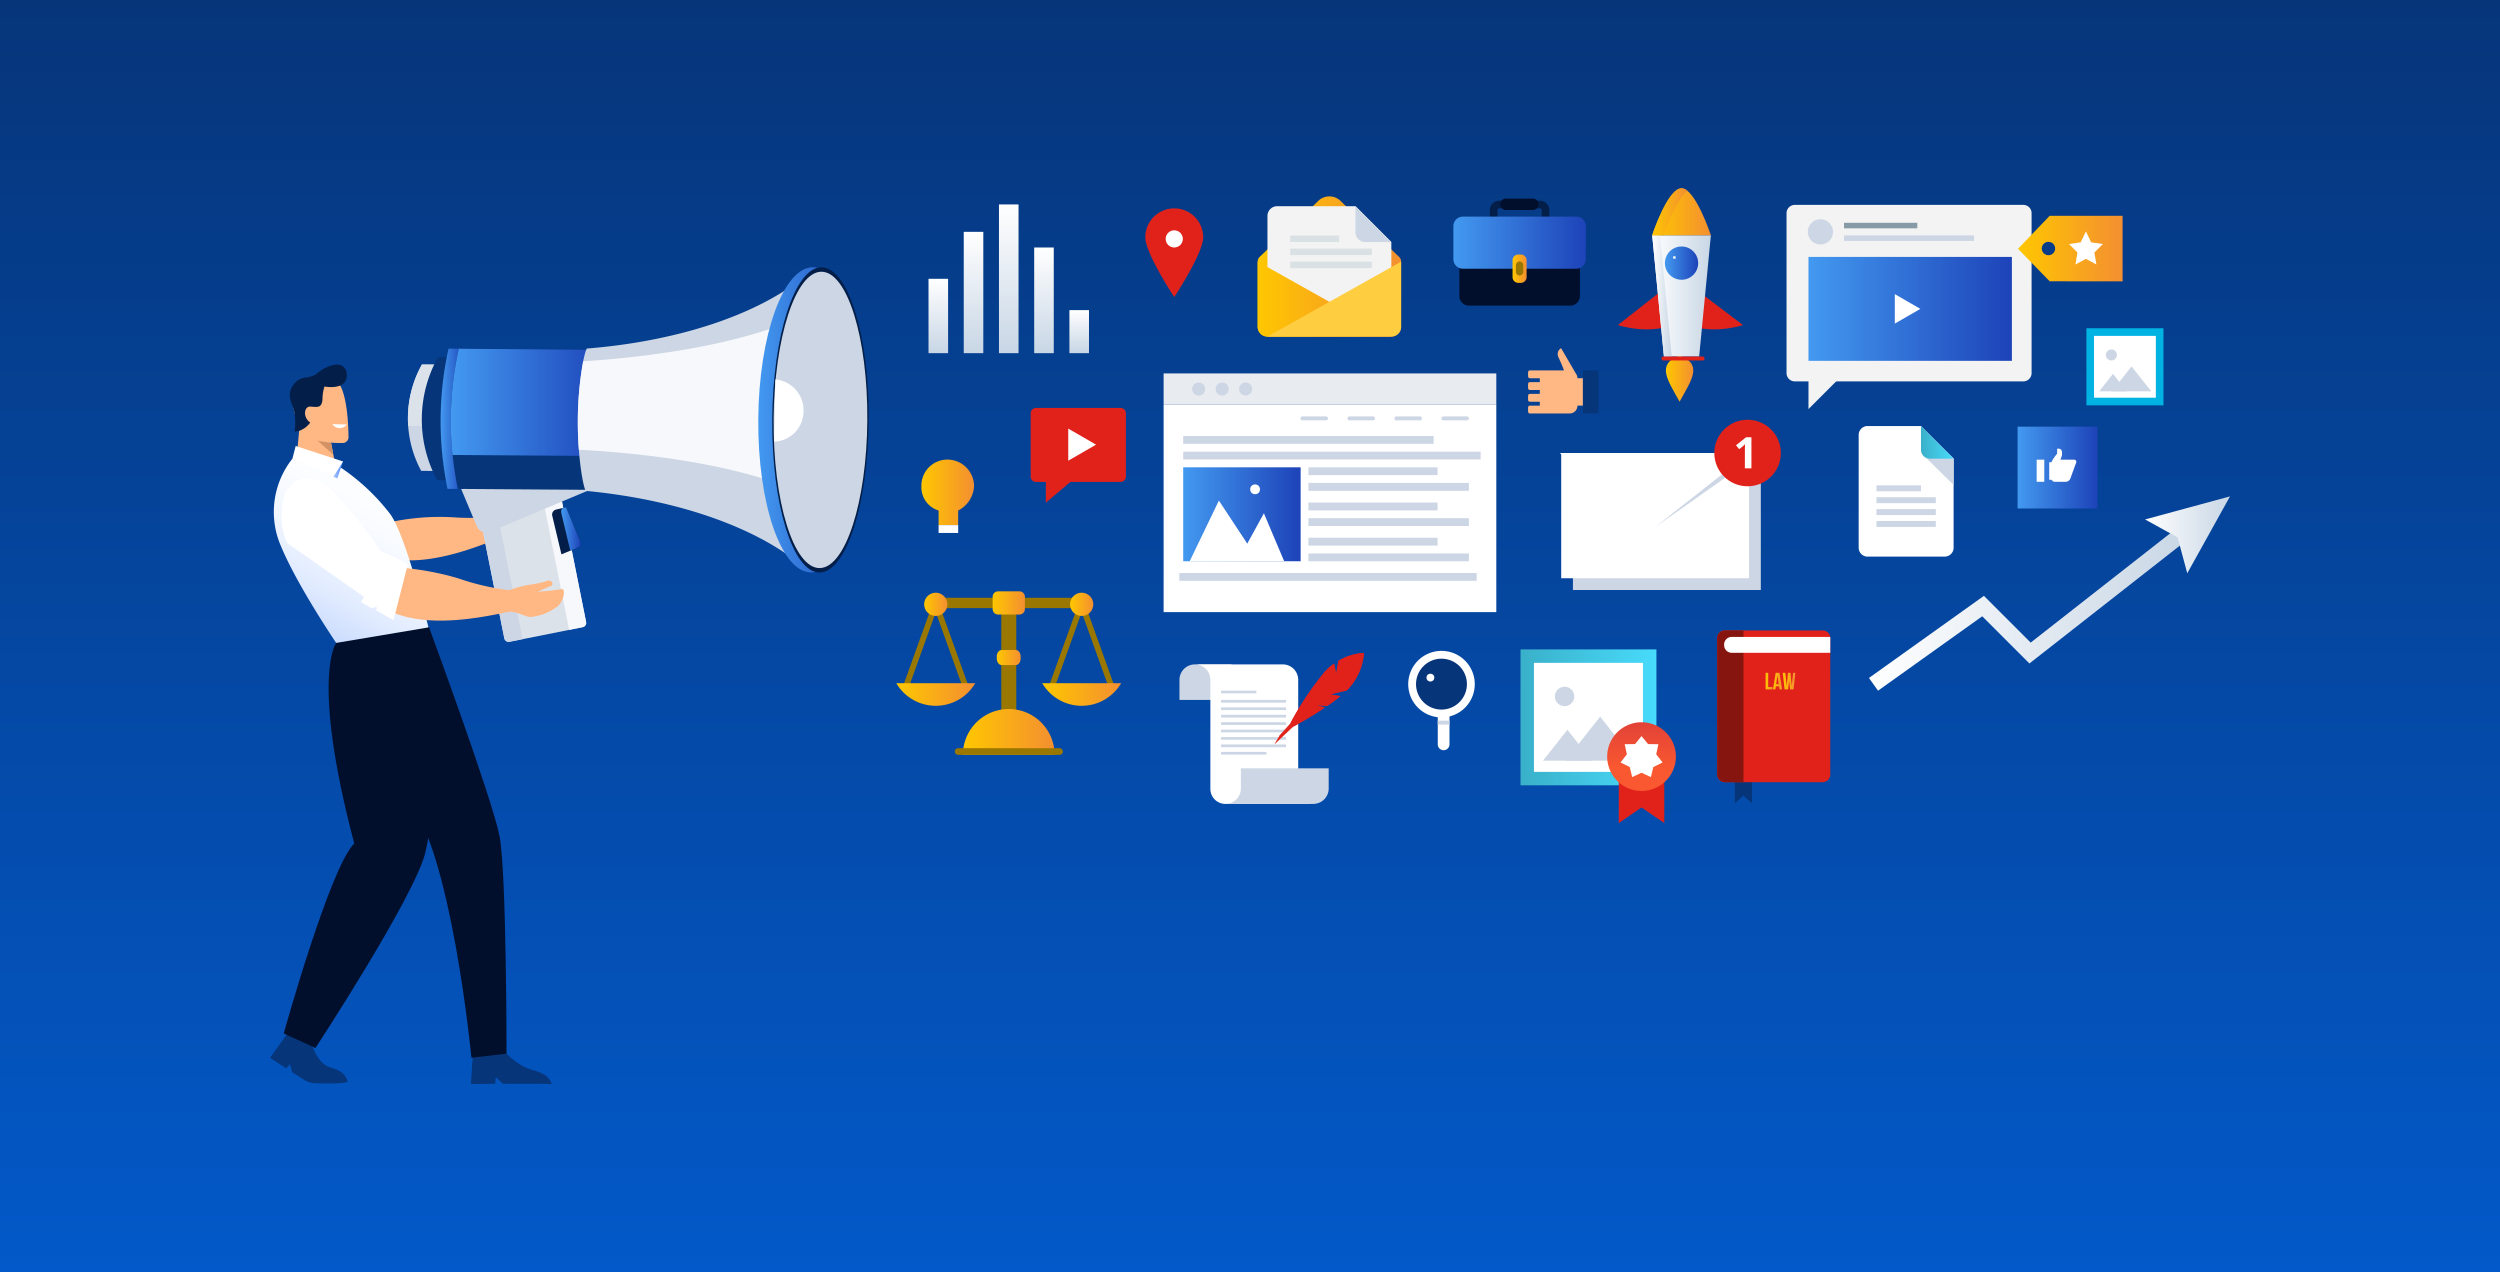<svg viewBox="0 0 393 200" xmlns="http://www.w3.org/2000/svg" xmlns:xlink="http://www.w3.org/1999/xlink"><rect x="0" y="0" width="393" height="200" fill="#333333" stroke="none"/><linearGradient id="a" gradientUnits="userSpaceOnUse" x1="196.5" x2="196.5" y1="0" y2="200"><stop offset="0" stop-color="#06357a"/><stop offset="1" stop-color="#0359c9"/></linearGradient><linearGradient id="b" gradientTransform="matrix(1 0 0 -1 0 422)" gradientUnits="userSpaceOnUse" x1="65.72" x2="39.655" y1="350.534" y2="304.281"><stop offset="0" stop-color="#fff"/><stop offset=".198" stop-color="#fcfdff"/><stop offset=".347" stop-color="#f2f7ff"/><stop offset=".48" stop-color="#e2ecff"/><stop offset=".604" stop-color="#cbdcfe"/><stop offset=".721" stop-color="#aec8fe"/><stop offset=".833" stop-color="#8ab0fd"/><stop offset=".94" stop-color="#5f93fc"/><stop offset="1" stop-color="#4481fc"/></linearGradient><linearGradient id="c" x1="48.154" x2="53.927" xlink:href="#b" y1="348.125" y2="348.125"/><linearGradient id="d" gradientUnits="userSpaceOnUse" x1="69.264" x2="73.039" y1="65.834" y2="65.834"><stop offset="0" stop-color="#4399f0"/><stop offset="1" stop-color="#1d43b8"/></linearGradient><linearGradient id="e" x1="70.878" x2="95.751" xlink:href="#d" y1="63.251" y2="63.251"/><linearGradient id="f" x1="88.209" x2="91.288" xlink:href="#d" y1="83.149" y2="83.149"/><linearGradient id="g" x1="119.194" x2="136.096" xlink:href="#d" y1="66" y2="66"/><linearGradient id="h" gradientUnits="userSpaceOnUse" x1="301.977" x2="307.108" y1="69.539" y2="69.539"><stop offset="0" stop-color="#3ab0c9"/><stop offset="1" stop-color="#48dbfb"/></linearGradient><linearGradient id="i" gradientTransform="matrix(1 0 0 -1 0 422)" gradientUnits="userSpaceOnUse" x1="197.706" x2="220.255" y1="380.108" y2="380.108"><stop offset="0" stop-color="#ffc700"/><stop offset="1" stop-color="#f38f31"/></linearGradient><linearGradient id="j" x1="197.706" x2="218.718" xlink:href="#i" y1="47.017" y2="47.017"/><linearGradient id="k" x1="317.164" x2="329.716" xlink:href="#d" y1="73.502" y2="73.502"/><linearGradient id="l" x1="284.294" x2="316.269" xlink:href="#d" y1="48.555" y2="48.555"/><linearGradient id="m" x1="239.025" x2="260.39" xlink:href="#h" y1="112.768" y2="112.768"/><linearGradient id="n" gradientTransform="matrix(1 0 0 -1 0 422)" gradientUnits="userSpaceOnUse" x1="258.048" x2="258.048" y1="309.031" y2="301.218"><stop offset="0" stop-color="#e04037"/><stop offset="1" stop-color="#f95830"/></linearGradient><linearGradient id="o" x1="317.234" x2="333.672" xlink:href="#i" y1="39.072" y2="39.072"/><linearGradient id="p" gradientTransform="matrix(1 0 0 -1 0 422)" gradientUnits="userSpaceOnUse" x1="293.797" x2="344.492" y1="326.508" y2="326.508"><stop offset="0" stop-color="#fff"/><stop offset="1" stop-color="#c8d6e5"/></linearGradient><linearGradient id="q" x1="337.206" x2="350.557" xlink:href="#p" y1="337.923" y2="337.923"/><linearGradient id="r" x1="169.651" x2="169.651" xlink:href="#p" y1="373.25" y2="366.482"/><linearGradient id="s" x1="164.113" x2="164.113" xlink:href="#p" y1="383.094" y2="366.482"/><linearGradient id="t" x1="158.576" x2="158.576" xlink:href="#p" y1="389.862" y2="366.482"/><linearGradient id="u" x1="153.039" x2="153.039" xlink:href="#p" y1="385.555" y2="366.482"/><linearGradient id="v" x1="147.501" x2="147.501" xlink:href="#p" y1="378.172" y2="366.482"/><linearGradient id="w" x1="185.996" x2="204.454" xlink:href="#d" y1="80.845" y2="80.845"/><linearGradient id="x" x1="144.847" x2="153.124" xlink:href="#i" y1="77.397" y2="77.397"/><linearGradient id="y" x1="261.877" x2="266.183" xlink:href="#i" y1="59.513" y2="59.513"/><linearGradient id="z" x1="259.723" x2="268.952" xlink:href="#p" y1="375.484" y2="375.484"/><linearGradient id="A" x1="259.723" x2="262.8" xlink:href="#p" y1="375.484" y2="375.484"/><linearGradient id="B" x1="259.723" x2="268.952" xlink:href="#i" y1="33.288" y2="33.288"/><linearGradient id="C" x1="259.723" x2="265.26" xlink:href="#i" y1="33.288" y2="33.288"/><linearGradient id="D" x1="261.723" x2="266.952" xlink:href="#d" y1="41.363" y2="41.363"/><linearGradient id="E" x1="262.992" x2="263.453" xlink:href="#p" y1="381.522" y2="381.522"/><linearGradient id="F" x1="151.369" x2="165.783" xlink:href="#i" y1="115.061" y2="115.061"/><linearGradient id="G" x1="163.839" x2="176.245" xlink:href="#i" y1="109.17" y2="109.17"/><linearGradient id="H" x1="156.039" x2="161.112" xlink:href="#i" y1="94.783" y2="94.783"/><linearGradient id="I" x1="168.22" x2="171.864" xlink:href="#i" y1="94.997" y2="94.997"/><linearGradient id="J" x1="140.901" x2="153.307" xlink:href="#i" y1="109.17" y2="109.17"/><linearGradient id="K" x1="145.282" x2="148.926" xlink:href="#i" y1="94.997" y2="94.997"/><linearGradient id="L" x1="156.69" x2="160.446" xlink:href="#i" y1="103.361" y2="103.361"/><clipPath id="M"><path d="M206.9 110.815l1.711.182c.729-.5 1.447-1.032 2.094-1.565l-1.553-.274 2.567-.628a9.19 9.19 0 002.687-5.888 8.986 8.986 0 00-4.01 1.236l-.354 2.014-.327-1.576a9.065 9.065 0 00-1.432 1.257 48.5 48.5 0 00-5.493 8.238l-1.593 1.742-.825 1.419 2.864-2.716s2.524-1.332 5.042-3.033z"/></clipPath><clipPath id="N"><rect height="23.85" rx="1.195" width="17.769" x="269.95" y="99.108"/></clipPath><linearGradient id="O" x1="277.557" x2="278.641" xlink:href="#i" y1="107.069" y2="107.069"/><linearGradient id="P" x1="278.719" x2="280.153" xlink:href="#i" y1="107.069" y2="107.069"/><linearGradient id="Q" x1="280.249" x2="282.236" xlink:href="#i" y1="107.068" y2="107.068"/><linearGradient id="R" x1="228.473" x2="249.292" xlink:href="#d" y1="38.147" y2="38.147"/><linearGradient id="S" x1="237.78" x2="239.984" xlink:href="#i" y1="42.239" y2="42.239"/><path d="M0 0h393v200H0z" fill="url(#a)"/><path d="M87.279 78.62a38.658 38.658 0 01-3.931 1.327L85.3 78.5c.236-.71-.664-.671-.664-.671a15.341 15.341 0 01-2.648 1.294 16.72 16.72 0 00-3.05 1.634s-2.246.955-7.778.556a37.2 37.2 0 00-10.77.988s-5.44 4.226 1.137 5.523C68.981 89.29 78.943 84.212 79.931 84s2.348.2 3.2.1a9.367 9.367 0 004.214-2.755c.798-1.159.512-3.074-.066-2.725z" fill="#ffb884"/><path d="M45.971 72.1a13.468 13.468 0 00-2.042 13.18c2.942 7.431 10.867 18.65 10.867 18.65l13.358-2.033s-3.918-16.885-6.741-20.988a33.043 33.043 0 00-7.837-7.4z" fill="url(#b)"/><path d="M52.013 69.4l.832 4.421-6.216-1.8.39-4.265 1.642-1.111z" fill="#ffb884"/><path d="M51.983 69.374l-2.364-.383 2.762 2.494z" fill="#d39266"/><path d="M52.786 59.76s1.879.725 2 8.96a.917.917 0 01-.874.92 17.151 17.151 0 01-4.247-.428l-3.151-3.58s-2.979-8.564 6.273-5.872z" fill="#ffb884"/><path d="M51 60.762s3.925.769 3.491-2.213c-.542-2.3-3.5-.856-4.641.135-1.18 1.023-2.468.17-3.661 1.715s-.433 2.707 0 3.967a9.579 9.579 0 01.109 3.483 3.321 3.321 0 002.467-1.431c-1.179-.781-1-2.555.027-2.5s1.763.3 1.9-1.085a7.157 7.157 0 01.31-2.07z" fill="#031f49"/><path d="M44.825 77.482s2.207-3.88 5.7-1.675 9.251 10.759 9.251 10.759L63.46 88.3l-3.645 7.35-14.621-10.26s-1.84-3.057-.369-7.908zm9.687-10.759l-2.264-.052a1.362 1.362 0 002.264.052z" fill="#fff"/><path d="M53.927 72.547l-.9 2.655-4.874-2.129z" fill="url(#c)"/><path d="M46.482 70.109l7.445 2.438-1.527 2.427-6.429-2.874z" fill="#fff"/><path d="M78.759 164.75s2.274 2.654 4.612 3.348 2.812 1.043 3.38 2.306c-1.094-.033-4.66-.032-7.652-.023-.2 0-.894-.941-1.089-.94-.257 0-.013.944-.26.945-2.1.008-3.729.018-3.729.018l.379-5.654zm-29.813-.85s.826 3.289 2.985 3.9 2.374 1.416 2.711 2.091c.257.514-3.4.451-5.156.392a3.281 3.281 0 01-1.674-.525l-1.876-1.209-.357-1.257-.577.654-2.559-1.65 3.392-4.754z" fill="#06357a"/><path d="M67.442 98.609s10.01 27.113 11.1 32.906 1.086 34.123 1.086 34.123l-5.521.634s-3.169-33.037-10.138-40.64-2.185-23.354-2.185-23.354z" fill="#010f2c"/><path d="M52.845 101.064s-4.066 5.344 2.839 31.527c-3.84 3.8-11.082 29.87-11.082 29.87l4.988 2.286s15.6-23.814 17.276-30.734 2.3-24.3.576-35.4c-8.629 1.435-14.6 2.454-14.6 2.454z" fill="#010f2c"/><path d="M70.856 74.053c-1.547-.011-3.1-.021-4.645-.034a17.354 17.354 0 01.118-16.72l4.646.033q-.058 8.362-.119 16.721z" fill="#cdd6e4"/><path d="M70.908 67q.033-4.833.068-9.665L66.33 57.3a17.34 17.34 0 00-2.161 9.651q3.368.02 6.739.049zm21.226 30.775a.691.691 0 01-.541.813l-11.5 2.3a.692.692 0 01-.813-.541L75.4 80.959a.692.692 0 01.541-.814l11.5-2.3a.691.691 0 01.813.542z" fill="#dce2ea"/><path d="M92.134 97.775l-3.883-19.39a.691.691 0 00-.812-.542l-11.5 2.3a.682.682 0 00-.541.625l9.346-1.868a.69.69 0 01.811.541l3.883 19.391a.787.787 0 010 .188l2.155-.431a.691.691 0 00.541-.814z" fill="#f7f8fc"/><path d="M78.352 81.516a.687.687 0 01.541-.811l9.444-1.893-.086-.427a.691.691 0 00-.813-.542l-11.5 2.3a.692.692 0 00-.541.814l3.882 19.391a.692.692 0 00.813.541l2.054-.412z" fill="#cdd6e4"/><path d="M96.755 73.55a1.616 1.616 0 01-.86 2.114l-18.83 7.918a1.611 1.611 0 01-2.111-.861L71.1 73.553a1.612 1.612 0 01.859-2.112l18.831-7.92a1.612 1.612 0 012.111.862z" fill="#cdd6e4"/><path d="M74.1 75.527l-5.378-.039a20.092 20.092 0 01.137-19.35l5.379.037-.138 19.352z" fill="#06357a"/><path d="M72.882 76.863c-.842-.008-1.686-.012-2.528-.018a52.6 52.6 0 01.158-22.04c.84.007 1.685.012 2.527.018l-.157 22.04z" fill="url(#d)"/><path d="M95.6 77.023c-.843 0-22.786-.161-23.628-.168a52.606 52.606 0 01.157-22.038c.841.005 22.784.161 23.627.168Q95.671 66 95.6 77.023z" fill="#06357a"/><path d="M95.6 54.984h-.244c-.229 0-.543 0-.939-.006h-.444l-.864-.007h-.5c-.363 0-.742-.007-1.151-.009l-2.343-.016c-.548 0-1.111-.009-1.692-.012l-7.677-.056-2.556-.017c-.394 0-.779-.007-1.141-.008a2323.71 2323.71 0 00-3.927-.028 52.739 52.739 0 00-.988 16.7l24.5.172.118-16.7z" fill="url(#e)"/><path d="M91.236 85.162l-2.257-5.432-1.566.373a.807.807 0 00-.6.972l1.447 6.069 2.6-1.081a.689.689 0 00.373-.9z" fill="#031f49"/><path d="M88.979 79.73l-.511.121a.8.8 0 00-.239.764l1.42 5.953 1.213-.5a.688.688 0 00.373-.9z" fill="url(#f)"/><path d="M129.306 66.245a133.836 133.836 0 00-1.879-23.621c-7.071 6.353-19.932 10.947-35.194 12.17v.053c-.371.438-1.355 5.245-1.4 11.13s.873 10.707 1.238 11.15v.037l.053.006c15.219 1.447 27.99 6.217 34.961 12.661a133.574 133.574 0 002.216-23.588z" fill="#cdd6e4"/><path d="M129.3 64.858q0-2.055-.066-4.075a47.9 47.9 0 00-2.1-11.636c-7.182 3.8-20.064 6.644-35.454 7.652a52.292 52.292 0 00-.845 9.178 56.414 56.414 0 00.167 4.725c15.695.832 28.855 3.588 36.148 7.379a48.276 48.276 0 002.15-13.223z" fill="#f7f8fc"/><path d="M119.2 65.941c-.095 13.249 3.612 24.014 8.28 24.048S136 79.31 136.1 66.06s-3.613-24.015-8.279-24.049-8.531 10.681-8.621 23.93z" fill="url(#g)"/><path d="M121.392 65.955c-.094 13.25 3.226 24.013 7.414 24.043s7.662-10.686 7.756-23.934-3.224-24.013-7.415-24.043-7.66 10.687-7.755 23.934z" fill="#031f49"/><path d="M121.613 65.957c-.092 12.865 3.132 23.318 7.2 23.345s7.438-10.374 7.529-23.239-3.13-23.319-7.2-23.346-7.439 10.375-7.531 23.24z" fill="#cdd6e4"/><path d="M88.266 92.608a34.154 34.154 0 01-3.749.407l2.232-.964c.394-.637-.491-.806-.491-.806a15.435 15.435 0 01-2.875.65 16.684 16.684 0 00-3.345.887 38.688 38.688 0 01-7.91-1.839 44.559 44.559 0 00-10.714-1.808s-6.015 4.253.085 7.03c6.917 3.15 17.748-.015 18.76 0s2.241.735 3.094.835a8.271 8.271 0 004.354-1.73c1.039-.939 1.2-2.869.559-2.662z" fill="#ffb884"/><path d="M60.843 87.221l3.271 1.447-2.241 8.813-2.688-1.49v-.658l-.672.307-1.748-.965zM307.108 86.1a1.4 1.4 0 01-1.4 1.4h-12.125a1.4 1.4 0 01-1.4-1.4V68.373a1.4 1.4 0 011.4-1.4h8.394l5.131 5.13z" fill="#fff"/><path d="M302.444 71.638l4.664 4.6V72.1l-.467-.466z" fill="#cdd6e4"/><path d="M301.977 66.974v3.731a1.4 1.4 0 001.4 1.4h3.731z" fill="url(#h)"/><path d="M294.982 78.167h9.327v.933h-9.327zm0 1.865h9.327v.933h-9.327zm0 1.868h9.327v.933h-9.327zm0-5.6h6.995v.933h-6.995z" fill="#cdd6e4"/><path d="M219.956 40.4l-9.069-8.661a2.62 2.62 0 00-.28-.267l-.089-.085h-.009a2.52 2.52 0 00-3.056 0h-.01l-.089.085a2.708 2.708 0 00-.279.267l-9.069 8.661a1.027 1.027 0 00-.3.726v10.247a1.538 1.538 0 001.538 1.538h19.474a1.537 1.537 0 001.537-1.538V41.125a1.028 1.028 0 00-.3-.726z" fill="url(#i)"/><path d="M214.105 43.173a5.125 5.125 0 11-5.124-5.124 5.124 5.124 0 015.124 5.124z" fill="none" stroke="#2094f1" stroke-miterlimit="10" stroke-width=".054"/><path d="M218.718 49.836V38.049l-5.638-5.638h-12.3a1.537 1.537 0 00-1.537 1.537v15.887h19.474z" fill="#f3f3f3"/><path d="M218.718 52.911h-19.474a1.538 1.538 0 01-1.538-1.538V41.124z" fill="url(#j)"/><path d="M199.244 52.911h19.474a1.537 1.537 0 001.537-1.538V41.124z" fill="#fece40"/><path d="M213.08 32.411v4.1a1.539 1.539 0 001.538 1.538h4.1z" fill="#cdd6e4"/><path d="M202.831 39.074h12.812V40.1h-12.812zm0 2.049h12.812v1.025h-12.812zm0-4.099h7.687v1.025h-7.687z" fill="#d9e1e4"/><path d="M162.021 74.886a.842.842 0 00.812.871h1.574v3.267l3.858-3.267h7.914a.843.843 0 00.814-.871V65a.843.843 0 00-.814-.871h-13.346a.843.843 0 00-.812.871v9.885z" fill="#e1221b"/><path d="M172.3 69.9l-2.184 1.261-2.185 1.261v-5.046l2.185 1.261z" fill="#fff"/><path d="M317.164 67.069h12.552v12.866h-12.552z" fill="url(#k)"/><path d="M326.037 72.261h-2.155a4.538 4.538 0 00.258-.695 2.942 2.942 0 000-.527.507.507 0 00-.506-.506h-.252v.781s-.886 1.031-.886 1.452v2.465a.506.506 0 00.5.506h1.769a.8.8 0 00.691-.506l.9-2.465a.341.341 0 00-.321-.505z" fill="#fff"/><path d="M322.138 72.661h.674v2.76h-.674zm-1.977-.4h1.2v3.476h-1.2z" fill="#fff"/><path d="M284.294 54.178v10.129l8.779-8.778z" fill="#f3f3f3"/><path d="M319.366 58.654a1.3 1.3 0 01-1.3 1.3h-35.923a1.3 1.3 0 01-1.3-1.3V33.509a1.3 1.3 0 011.3-1.3h35.922a1.3 1.3 0 011.3 1.3z" fill="#f3f3f3"/><path d="M288.151 36.451a1.982 1.982 0 11-1.983-1.982 1.982 1.982 0 011.983 1.982zm1.733.557h20.44v.867h-20.44z" fill="#cdd6e4"/><path d="M289.884 35.026H301.4v.868h-11.52z" fill="#879ba6"/><path d="M284.294 40.386h31.975v16.337h-31.975z" fill="url(#l)"/><path d="M301.879 48.555l-2.006 1.157-2.009 1.161v-4.635l2.009 1.158z" fill="#fff"/><path d="M327.982 51.6H340.1v12.12h-12.118z" fill="#01b3e3"/><path d="M329.18 52.8h9.72v9.72h-9.72z" fill="#fff"/><path d="M332.775 55.8a.866.866 0 11-.865-.865.866.866 0 01.865.865zm2.305 1.8l1.553 1.961 1.551 1.961h-6.207l1.552-1.961z" fill="#cdd6e4"/><path d="M332.166 58.769l1.09 1.377 1.089 1.377h-4.358l1.09-1.377z" fill="#cdd6e4"/><path d="M239.025 102.086h21.365v21.365h-21.365z" fill="url(#m)"/><path d="M241.137 104.2h17.139v17.139h-17.139z" fill="#fff"/><path d="M247.477 109.481a1.526 1.526 0 11-1.526-1.526 1.526 1.526 0 011.526 1.526zm4.064 3.18l2.736 3.458 2.736 3.458h-10.944l2.737-3.458z" fill="#cdd6e4"/><path d="M246.4 114.721l1.922 2.428 1.921 2.428h-7.684l1.921-2.428z" fill="#cdd6e4"/><path d="M261.626 129.387l-3.578-2.454-3.579 2.454v-7.58h7.157z" fill="#e1221b"/><path d="M263.45 118.936a5.4 5.4 0 11-5.4-5.4 5.4 5.4 0 015.4 5.4z" fill="url(#n)"/><path d="M258.048 115.712l1.028 1.257 1.624.02-.342 1.588 1 1.281-1.453.724-.382 1.577-1.471-.685-1.472.685-.381-1.577-1.454-.724 1-1.281-.341-1.588 1.623-.02z" fill="#fff"/><path d="M322.211 44.219l-4.977-5.107 4.977-5.188h11.461v10.3zm-.167-6.2a1.05 1.05 0 101.024 1.049 1.035 1.035 0 00-1.024-1.045z" fill="url(#o)"/><path d="M327.907 36.379l-.823 1.712-1.839.273 1.331 1.332-.314 1.88 1.645-.888 1.645.889-.314-1.881 1.332-1.332-1.841-.274z" fill="#fff"/><path d="M295.228 108.577l-1.431-2 18.076-12.91 7.349 7.349 23.752-18.605 1.518 1.937-25.469 19.95-7.417-7.417z" fill="url(#p)"/><path d="M343.838 90.123l-1.518-5.641-5.114-2.825 13.351-3.627z" fill="url(#q)"/><path d="M168.112 48.75h3.077v6.768h-3.077z" fill="url(#r)"/><path d="M162.575 38.906h3.077v16.612h-3.077z" fill="url(#s)"/><path d="M157.038 32.138h3.076v23.38h-3.076z" fill="url(#t)"/><path d="M151.5 36.445h3.076v19.073H151.5z" fill="url(#u)"/><path d="M145.963 43.828h3.077v11.69h-3.077z" fill="url(#v)"/><path d="M247.266 73.06H276.8v19.688h-29.534z" fill="#cdd6e4"/><path d="M245.42 71.214h29.532V90.9H245.42z" fill="#fff"/><path d="M259.953 82.9l-14.766-11.69h29.532z" fill="#fff"/><path d="M260.186 82.866l14.766-11.652v1.231z" fill="#cdd6e4"/><path d="M182.92 58.7h52.3v4.923h-52.3z" fill="#e8ebef"/><path d="M182.92 63.617h52.3v32.608h-52.3z" fill="#fff"/><path d="M186 68.539h39.376v1.231H186zM186 71h46.759v1.231H186zm-.619 19.073h46.759V91.3h-46.759zm20.304-16.612h20.3v1.231h-20.3zm0 2.461h25.225v1.231h-25.225zm0 3.078h20.3v1.23h-20.3zm0 2.459h25.225v1.231h-25.225zm0 3.077h20.3v1.231h-20.3zm0 2.464h25.225v1.231h-25.225z" fill="#cdd6e4"/><path d="M186 73.461h18.458v14.767H186z" fill="url(#w)"/><path d="M201.871 88.228h-14.858l4.595-9.537 4.461 6.768 2.615-4.768z" fill="#fff"/><circle cx="197.299" cy="76.922" fill="#fff" r=".769"/><circle cx="195.813" cy="61.156" fill="#cdd6e4" r="1.025"/><circle cx="192.121" cy="61.156" fill="#cdd6e4" r="1.025"/><circle cx="188.43" cy="61.156" fill="#cdd6e4" r="1.025"/><path d="M230.91 65.771a.308.308 0 01-.308.307h-3.691a.308.308 0 110-.615h3.689a.308.308 0 01.31.308zm-7.383 0a.308.308 0 01-.308.307h-3.691a.308.308 0 110-.615h3.691a.308.308 0 01.308.308zm-7.383 0a.308.308 0 01-.308.307h-3.691a.308.308 0 110-.615h3.691a.308.308 0 01.308.308zm-7.383 0a.308.308 0 01-.308.307h-3.691a.308.308 0 110-.615h3.691a.308.308 0 01.308.308z" fill="#cdd6e4"/><path d="M247.977 59.457a1.216 1.216 0 00-.26-.748l-2.317-3.982a1.114 1.114 0 00-.384 1.5s.51 1.06.84 2h-5.339c-.3 0-.305.241-.305.538v.154c0 .3.009.539.305.539h1.541v.615h-1.541c-.3 0-.305.241-.305.538v.154c0 .3.009.539.305.539h1.541v.615h-1.541c-.3 0-.305.241-.305.538v.154c0 .3.009.539.305.539h1.541v.615h-1.541c-.3 0-.305.241-.305.538v.154c0 .3.009.539.305.539h6.23a1.23 1.23 0 001.23-1.231h2.079v-4.308z" fill="#ffb884"/><path d="M248.825 58.226h2.461v6.768h-2.461z" fill="#06357a"/><path d="M227.861 116.981a.923.923 0 11-1.845 0v-4.922h1.845z" fill="#fff"/><path d="M231.833 107.547a5.23 5.23 0 11-5.23-5.229 5.23 5.23 0 015.23 5.229z" fill="#fff"/><path d="M226.6 111.546a4 4 0 114-4 4 4 0 01-4 4z" fill="#06357a"/><circle cx="224.859" cy="106.522" fill="#fff" r=".615"/><path d="M226.015 113.289h1.846v.616h-1.846z" fill="#cdd6e4"/><path d="M153.124 76.4a4.2 4.2 0 00-4.211-4.153 4.08 4.08 0 00-4.066 4.153 3.817 3.817 0 002.7 3.855v2.3h3.076v-2.3a4.563 4.563 0 002.5-3.855z" fill="url(#x)"/><path d="M147.549 82.549h3.077v1.231h-3.077z" fill="#fff"/><circle cx="274.719" cy="71.214" fill="#e1221b" r="5.23"/><path d="M264.03 55.879c-3.73 1.432-1.865 3.855 0 7.267 1.87-3.412 3.73-5.835 0-7.267z" fill="url(#y)"/><path d="M267.875 46.464s-2.6-3.536-3.715-2.381c-1.111-1.155-3.412 1.971-3.412 1.971L254.33 51.1s5.409 1.816 9.573-.484c.092-.05.174-.107.257-.162.084.056.167.112.259.162 4.164 2.3 9.572.484 9.572.484z" fill="#e1221b"/><path d="M267.106 56.052h-5.537l-1.846-19.073h9.229z" fill="url(#z)"/><path d="M259.723 36.979l1.846 19.073h1.231l-1.846-19.073z" fill="url(#A)"/><path d="M264.338 29.6c-2.177 0-4.615 7.383-4.615 7.383h9.229s-2.438-7.383-4.614-7.383z" fill="url(#B)"/><path d="M265.26 30a1.506 1.506 0 00-.922-.4c-2.177 0-4.615 7.383-4.615 7.383h1.846s1.803-5.459 3.691-6.983z" fill="url(#C)"/><circle cx="264.338" cy="41.363" fill="url(#D)" r="2.615"/><circle cx="263.222" cy="40.478" fill="url(#E)" r=".231"/><path d="M267.955 56.359a.308.308 0 01-.308.308H261.5a.308.308 0 110-.615h6.152a.308.308 0 01.303.307z" fill="#e1221b"/><path d="M157.4 93.6h2.358v19.865H157.4z" fill="#970"/><path d="M147.107 93.97h22.938v1.63h-22.938z" fill="#970"/><path d="M175.276 108.1l-4.722-13.144-.512.13-.512-.13-4.722 13.144.892.226 4.342-12.085 4.342 12.085z" fill="#970"/><path d="M151.369 118.665a7.207 7.207 0 1114.414 0z" fill="url(#F)"/><path d="M163.839 107.4a7.193 7.193 0 0012.406 0z" fill="url(#G)"/><path d="M161.112 95.747a.858.858 0 01-.858.858H156.9a.858.858 0 01-.857-.858v-1.929a.857.857 0 01.857-.857h3.358a.857.857 0 01.858.857z" fill="url(#H)"/><path d="M171.864 95a1.822 1.822 0 11-1.822-1.822A1.822 1.822 0 01171.864 95z" fill="url(#I)"/><path d="M152.337 108.1l-4.721-13.144-.513.13-.511-.13-4.722 13.144.892.226 4.338-12.089 4.343 12.085z" fill="#970"/><path d="M140.9 107.4a7.193 7.193 0 0012.406 0z" fill="url(#J)"/><path d="M148.926 95a1.822 1.822 0 11-1.822-1.822A1.822 1.822 0 01148.926 95z" fill="url(#K)"/><path d="M167.079 118.139a.526.526 0 01-.525.526H150.6a.526.526 0 010-1.051h15.957a.525.525 0 01.522.525z" fill="#970"/><path d="M160.446 103.512c0 .572-.342 1.036-.764 1.036h-2.228c-.422 0-.764-.465-.764-1.036v-.3c0-.572.342-1.035.764-1.035h2.228c.422 0 .764.463.764 1.035z" fill="url(#L)"/><circle cx="184.436" cy="37.307" fill="#fff" r="1.907"/><path d="M184.592 32.756a4.549 4.549 0 00-4.548 4.547c0 2.513 4.548 9.4 4.548 9.4s4.548-6.885 4.548-9.4a4.548 4.548 0 00-4.548-4.547zm0 6.146a1.346 1.346 0 111.347-1.346 1.346 1.346 0 01-1.348 1.344z" fill="#e1221b"/><path d="M187.841 104.442a2.43 2.43 0 00-2.43 2.429v3.163h8.175v-5.592z" fill="#cdd6e4"/><path d="M206.44 126.376a2.362 2.362 0 01-2.362-2.362v-17.143a2.429 2.429 0 00-2.43-2.429h-13.807a2.43 2.43 0 012.429 2.429v17.143a2.362 2.362 0 002.363 2.362" fill="#fff"/><path d="M206.44 126.376a2.43 2.43 0 002.43-2.43v-3.163h-13.807v3.163a2.43 2.43 0 01-2.43 2.43zm-14.493-17.807h5.553v.424h-5.553zm0 1.465h10.22v.424h-10.22zm0 1.166h10.22v.425h-10.22zm0 1.166h10.22v.425h-10.22zm0 1.166h10.22v.424h-10.22zm0 1.168h10.22v.425h-10.22zm0 1.164h10.22v.425h-10.22zm0 1.166h10.22v.425h-10.22zm0 1.17h7.134v.424h-7.134z" fill="#cdd6e4"/><path d="M206.9 110.815l1.711.182c.729-.5 1.447-1.032 2.094-1.565l-1.553-.274 2.567-.628a9.19 9.19 0 002.687-5.888 8.986 8.986 0 00-4.01 1.236l-.354 2.014-.327-1.576a9.065 9.065 0 00-1.432 1.257 48.5 48.5 0 00-5.493 8.238l-1.593 1.742-.825 1.419 2.864-2.716s2.524-1.332 5.042-3.033z" fill="#cc2033"/><g clip-path="url(#M)"><path d="M206.425 110.966c-1.2 1.2-2.594 2.521-3.343 3.455-1.726 2.155-2.859 3.414-3.377 2.931a20.646 20.646 0 012.933-3.434c.956-.985 2.247-2.08 3.453-3.286a91.115 91.115 0 016.719-6.386 90.845 90.845 0 01-6.385 6.72z" fill="#fff"/></g><path d="M206.9 110.815l1.711.182c.729-.5 1.447-1.032 2.094-1.565l-1.553-.274 2.567-.628a9.19 9.19 0 002.687-5.888 8.986 8.986 0 00-4.01 1.236l-.354 2.014-.327-1.576a9.065 9.065 0 00-1.432 1.257 48.5 48.5 0 00-5.493 8.238l-1.593 1.742-.825 1.419 2.864-2.716s2.524-1.332 5.042-3.033z" fill="#e1221b"/><path d="M272.711 126.276v-4.726h2.7v4.726l-1.352-1.2z" fill="#06357a"/><path d="M287.719 121.763a1.194 1.194 0 01-1.194 1.194h-15.38a1.194 1.194 0 01-1.195-1.194V100.3a1.2 1.2 0 011.195-1.194h15.38a1.193 1.193 0 011.194 1.194z" fill="#e1221b"/><g clip-path="url(#N)"><path d="M265.821 96.3h8.259v26.943h-8.259z" fill="#87150f"/></g><g clip-path="url(#N)"><path d="M289.7 101.424a1.194 1.194 0 01-1.194 1.195h-16.28a1.2 1.2 0 01-1.194-1.195v-.108a1.193 1.193 0 011.194-1.194h16.283a1.194 1.194 0 011.194 1.194z" fill="#fff"/></g><path d="M277.557 105.764h.409V108h.675v.373h-1.084z" fill="url(#O)"/><path d="M280.153 108.373h-.413l-.071-.473h-.5l-.071.473h-.377l.417-2.609h.6zm-.935-.828h.4l-.2-1.318z" fill="url(#P)"/><path d="M281.251 106.983l-.149 1.39h-.562l-.291-2.609h.4l.221 2.057.2-2.057h.394l.2 2.072.213-2.072h.359l-.291 2.609h-.545z" fill="url(#Q)"/><path d="M242.059 36.932h-6.354a1.5 1.5 0 01-1.5-1.5v-2.387a1.5 1.5 0 011.5-1.5h6.354a1.5 1.5 0 011.5 1.5v2.392a1.5 1.5 0 01-1.5 1.495zm-6.354-4.186a.3.3 0 00-.3.3v2.392a.3.3 0 00.3.3h6.354a.3.3 0 00.3-.3v-2.393a.3.3 0 00-.3-.3z" fill="#031f49"/><path d="M229.407 46.538a1.5 1.5 0 001.495 1.5h15.96a1.5 1.5 0 001.5-1.5v-9.531a1.5 1.5 0 00-1.5-1.495H230.9a1.5 1.5 0 00-1.495 1.495z" fill="#010f2c"/><path d="M249.292 40.744a1.5 1.5 0 01-1.5 1.5h-17.824a1.5 1.5 0 01-1.495-1.5v-5.195a1.5 1.5 0 011.495-1.495H247.8a1.5 1.5 0 011.5 1.495z" fill="url(#R)"/><path d="M239.984 43.567a.9.9 0 01-.9.9h-.411a.9.9 0 01-.9-.9v-2.654a.9.9 0 01.9-.9h.411a.9.9 0 01.9.9z" fill="url(#S)"/><path d="M239.461 42.726a.579.579 0 01-1.158 0v-1.042a.579.579 0 111.158 0z" fill="#970"/><path d="M241.853 32.11a.9.9 0 01-.9.9h-4.149a.9.9 0 110-1.794h4.149a.9.9 0 01.9.894z" fill="#010f2c"/><path d="M275.326 73.62h-1.032V70.8l.01-.465.017-.507a5.516 5.516 0 01-.357.337l-.562.451-.5-.621 1.573-1.253h.849v4.878zM121.884 59.648a4.86 4.86 0 014.429 5.029 4.781 4.781 0 01-4.632 4.753" fill="#fff"/></svg>